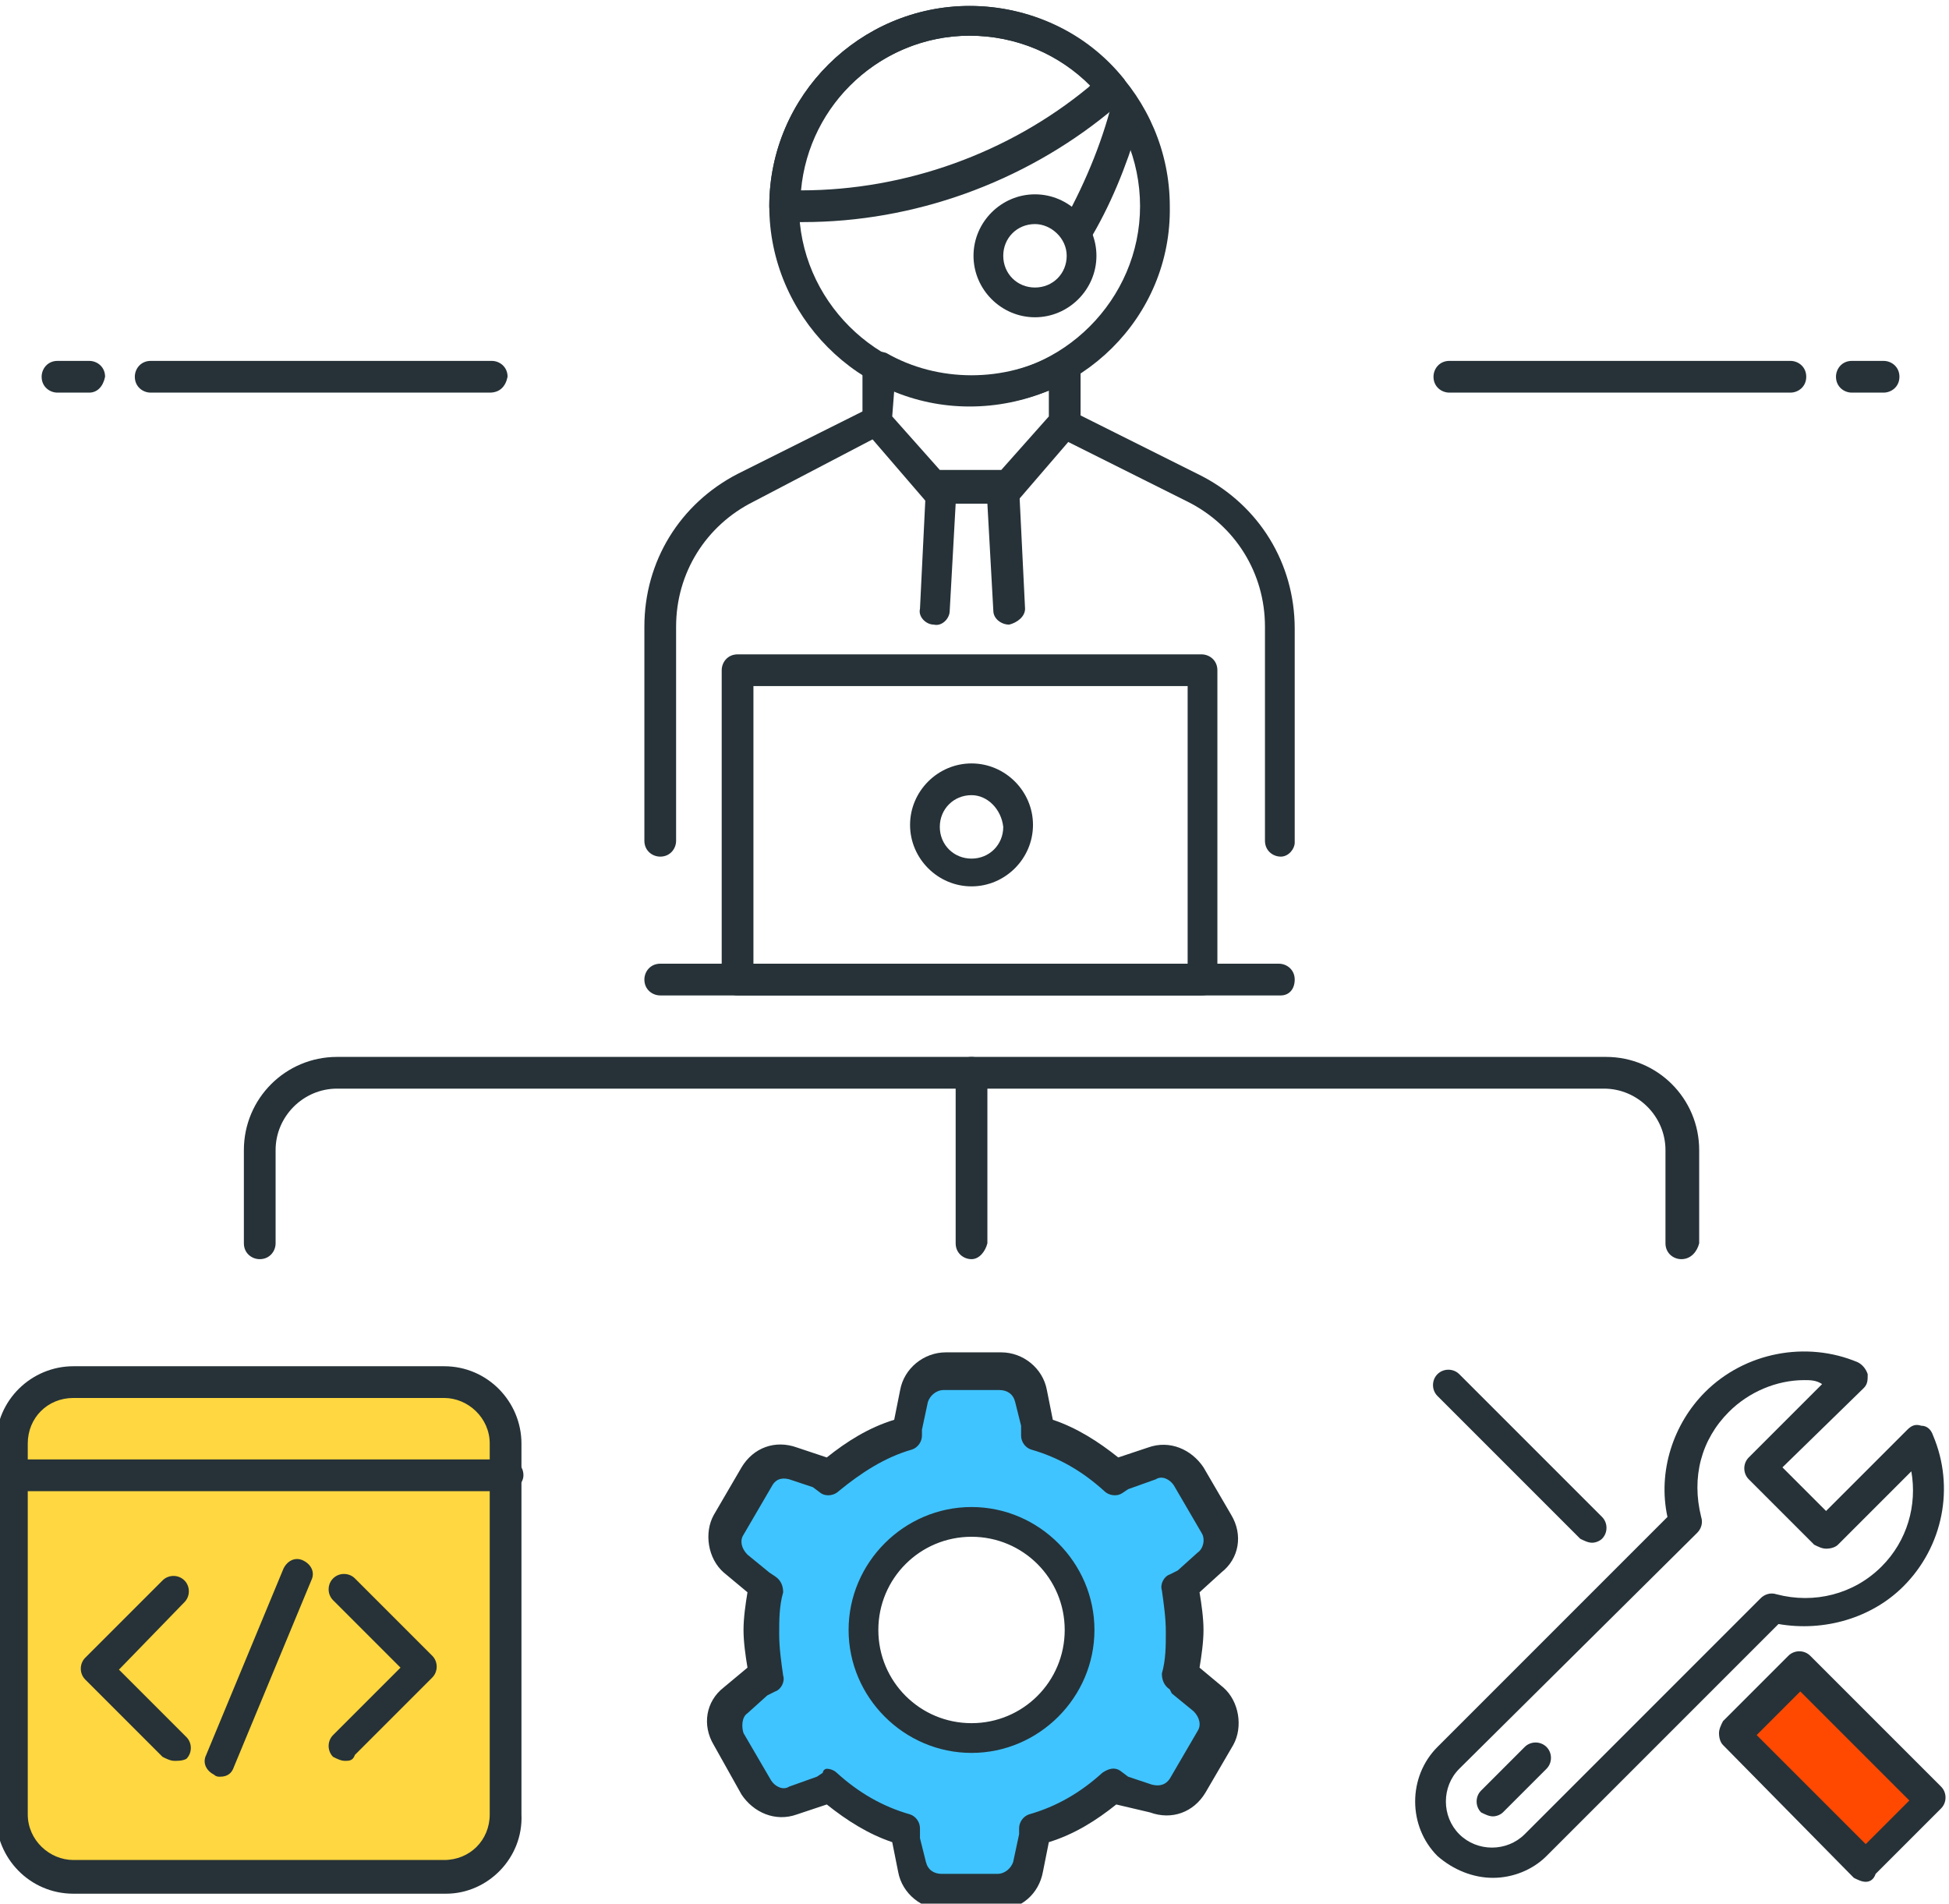 <?xml version="1.0" encoding="utf-8"?>
<!-- Generator: Adobe Illustrator 22.1.0, SVG Export Plug-In . SVG Version: 6.00 Build 0)  -->
<svg version="1.1" id="Layer_1" xmlns="http://www.w3.org/2000/svg" xmlns:xlink="http://www.w3.org/1999/xlink" x="0px" y="0px"
	 viewBox="0 0 98.3 96" style="enable-background:new 0 0 98.3 96;" xml:space="preserve">
<style type="text/css">
	.st0{fill:#263238;}
	.st1{fill:#FF4800;}
	.st2{fill:#FFD740;}
	.st3{fill:#40C4FF;}
</style>
<path class="st0" d="M49,63.5c-0.4,0-0.8-0.3-0.8-0.8v-8.6c0-0.4,0.3-0.8,0.8-0.8c0.4,0,0.8,0.3,0.8,0.8v8.6
	C49.7,63.1,49.4,63.5,49,63.5z"/>
<path class="st0" d="M84.8,63.5c-0.4,0-0.8-0.3-0.8-0.8V58c0-1.7-1.4-3.1-3.1-3.1H17c-1.7,0-3.1,1.4-3.1,3.1v4.7
	c0,0.4-0.3,0.8-0.8,0.8c-0.4,0-0.8-0.3-0.8-0.8V58c0-2.6,2.1-4.7,4.7-4.7h64c2.6,0,4.7,2.1,4.7,4.7v4.7
	C85.6,63.1,85.3,63.5,84.8,63.5z"/>
<path class="st0" d="M48.9,20.5c-5.6,0-10.1-4.6-10.1-10.1c0-5.6,4.6-10.1,10.1-10.1c5.6,0,10.1,4.6,10.1,10.1
	C59.1,16,54.5,20.5,48.9,20.5z M48.9,1.8c-4.7,0-8.6,3.9-8.6,8.6c0,4.7,3.9,8.6,8.6,8.6c4.7,0,8.6-3.9,8.6-8.6
	C57.5,5.7,53.7,1.8,48.9,1.8z"/>
<path class="st0" d="M40.5,11.2h-0.9c-0.4,0-0.8-0.3-0.8-0.8c0-5.6,4.6-10.1,10.1-10.1c3,0,5.9,1.3,7.8,3.7c0.1,0.2,0.2,0.4,0.2,0.6
	c0,0.2-0.1,0.4-0.3,0.5l-0.7,0.6C51.6,9.2,46.1,11.2,40.5,11.2z M40.4,9.6L40.4,9.6c5.3,0,10.5-1.9,14.5-5.2l0,0L55,4.3
	c-1.6-1.6-3.8-2.5-6.1-2.5C44.5,1.8,40.8,5.2,40.4,9.6z"/>
<path class="st0" d="M64.6,43.2c-0.4,0-0.8-0.3-0.8-0.8V31.6c0-2.7-1.5-5.1-3.9-6.3L53.3,22c-0.4-0.2-0.5-0.7-0.3-1
	c0.2-0.4,0.7-0.5,1-0.3l6.6,3.3c2.9,1.5,4.7,4.4,4.7,7.7v10.8C65.3,42.8,65,43.2,64.6,43.2z"/>
<path class="st0" d="M33.3,43.2c-0.4,0-0.8-0.3-0.8-0.8V31.6c0-3.3,1.8-6.2,4.7-7.7l6.6-3.3c0.4-0.2,0.9,0,1,0.3
	c0.2,0.4,0,0.9-0.3,1L38,25.3c-2.4,1.2-3.9,3.6-3.9,6.3v10.8C34.1,42.8,33.8,43.2,33.3,43.2z"/>
<path class="st0" d="M75.3,94.7c-1,0-2-0.4-2.8-1.1c-1.5-1.5-1.5-4,0-5.5l11.6-11.6c-0.5-2.3,0.3-4.7,1.9-6.3c2-2,5.1-2.6,7.7-1.5
	c0.2,0.1,0.4,0.3,0.5,0.6c0,0.3,0,0.5-0.2,0.7L89.9,74l2.2,2.2l4.1-4.1c0.2-0.2,0.4-0.3,0.7-0.2c0.3,0,0.5,0.2,0.6,0.5
	C98.6,75,98,78,96,80c-1.6,1.6-4,2.3-6.3,1.9L78,93.6C77.3,94.3,76.3,94.7,75.3,94.7z M91,69.6c-1.4,0-2.8,0.6-3.8,1.6
	c-1.4,1.4-1.9,3.3-1.4,5.3c0.1,0.3,0,0.6-0.2,0.8L73.6,89.2c-0.9,0.9-0.9,2.4,0,3.3c0.9,0.9,2.4,0.9,3.3,0l11.9-11.9
	c0.2-0.2,0.5-0.3,0.8-0.2c1.9,0.5,3.9,0,5.3-1.4l0,0c1.3-1.3,1.8-3.1,1.5-4.8l-3.7,3.7c-0.1,0.1-0.3,0.2-0.6,0.2l0,0
	c-0.2,0-0.4-0.1-0.6-0.2l-3.3-3.3c-0.3-0.3-0.3-0.8,0-1.1l3.7-3.7C91.6,69.6,91.3,69.6,91,69.6z"/>
<path class="st0" d="M75.3,91.6c-0.2,0-0.4-0.1-0.6-0.2c-0.3-0.3-0.3-0.8,0-1.1l2.2-2.2c0.3-0.3,0.8-0.3,1.1,0
	c0.3,0.3,0.3,0.8,0,1.1l-2.2,2.2C75.7,91.5,75.5,91.6,75.3,91.6z"/>
<rect x="90.1" y="84.4" transform="matrix(0.707 -0.707 0.707 0.707 -35.941 91.472)" class="st1" width="4.7" height="9.4"/>
<path class="st0" d="M94.1,94.9c-0.2,0-0.4-0.1-0.6-0.2L86.9,88c-0.1-0.1-0.2-0.3-0.2-0.6c0-0.2,0.1-0.4,0.2-0.6l3.3-3.3
	c0.3-0.3,0.8-0.3,1.1,0l6.6,6.6c0.3,0.3,0.3,0.8,0,1.1l-3.3,3.3C94.5,94.8,94.3,94.9,94.1,94.9z M88.6,87.5l5.5,5.5l2.2-2.2
	l-5.5-5.5L88.6,87.5z"/>
<path class="st0" d="M80.3,77.8c-0.2,0-0.4-0.1-0.6-0.2l-7.2-7.2c-0.3-0.3-0.3-0.8,0-1.1c0.3-0.3,0.8-0.3,1.1,0l7.2,7.2
	c0.3,0.3,0.3,0.8,0,1.1C80.7,77.7,80.5,77.8,80.3,77.8z"/>
<path class="st2" d="M22.5,94.7H3.7c-1.7,0-3.1-1.4-3.1-3.1V72.8c0-1.7,1.4-3.1,3.1-3.1h18.7c1.7,0,3.1,1.4,3.1,3.1v18.7
	C25.6,93.3,24.2,94.7,22.5,94.7z"/>
<path class="st0" d="M22.5,95.5H3.7c-2.2,0-3.9-1.8-3.9-3.9V72.8c0-2.2,1.8-3.9,3.9-3.9h18.7c2.2,0,3.9,1.8,3.9,3.9v18.7
	C26.4,93.7,24.6,95.5,22.5,95.5z M3.7,70.5c-1.3,0-2.3,1-2.3,2.3v18.7c0,1.3,1.1,2.3,2.3,2.3h18.7c1.3,0,2.3-1,2.3-2.3V72.8
	c0-1.3-1.1-2.3-2.3-2.3H3.7z"/>
<path class="st0" d="M25.6,75.2h-25c-0.4,0-0.8-0.3-0.8-0.8c0-0.4,0.3-0.8,0.8-0.8h25c0.4,0,0.8,0.3,0.8,0.8
	C26.4,74.8,26,75.2,25.6,75.2z"/>
<path class="st0" d="M8.8,88.8c-0.2,0-0.4-0.1-0.6-0.2l-3.9-3.9c-0.3-0.3-0.3-0.8,0-1.1l3.9-3.9c0.3-0.3,0.8-0.3,1.1,0
	c0.3,0.3,0.3,0.8,0,1.1L6,84.2l3.4,3.4c0.3,0.3,0.3,0.8,0,1.1C9.2,88.8,9,88.8,8.8,88.8z"/>
<path class="st0" d="M17.4,88.8c-0.2,0-0.4-0.1-0.6-0.2c-0.3-0.3-0.3-0.8,0-1.1l3.4-3.4l-3.4-3.4c-0.3-0.3-0.3-0.8,0-1.1
	c0.3-0.3,0.8-0.3,1.1,0l3.9,3.9c0.3,0.3,0.3,0.8,0,1.1l-3.9,3.9C17.8,88.8,17.6,88.8,17.4,88.8z"/>
<path class="st0" d="M11.1,89.6c-0.1,0-0.2,0-0.3-0.1c-0.4-0.2-0.6-0.6-0.4-1l3.9-9.4c0.2-0.4,0.6-0.6,1-0.4c0.4,0.2,0.6,0.6,0.4,1
	l-3.9,9.4C11.7,89.4,11.5,89.6,11.1,89.6z"/>
<path class="st0" d="M60.6,50.2H37.2c-0.4,0-0.8-0.3-0.8-0.8V33.8c0-0.4,0.3-0.8,0.8-0.8h23.4c0.4,0,0.8,0.3,0.8,0.8v15.6
	C61.4,49.9,61.1,50.2,60.6,50.2z M38,48.6h21.9v-14H38V48.6z"/>
<path class="st0" d="M50.9,31.5c-0.4,0-0.8-0.3-0.8-0.7l-0.3-5.4h-1.6l-0.3,5.4c0,0.4-0.4,0.8-0.8,0.7c-0.4,0-0.8-0.4-0.7-0.8
	l0.3-6.1c0-0.4,0.4-0.7,0.8-0.7h3.1c0.4,0,0.8,0.3,0.8,0.7l0.3,6.1C51.7,31.1,51.3,31.4,50.9,31.5C50.9,31.5,50.9,31.5,50.9,31.5z"
	/>
<path class="st0" d="M47.4,25.7L47.4,25.7c-0.3,0-0.5-0.1-0.6-0.3l-3.1-3.6c-0.1-0.1-0.2-0.3-0.2-0.5l0-2.8c0-0.3,0.1-0.5,0.4-0.7
	c0.2-0.1,0.5-0.1,0.8,0c2.6,1.5,6,1.5,8.6,0c0.2-0.1,0.5-0.1,0.8,0c0.2,0.1,0.4,0.4,0.4,0.7l0,2.8c0,0.2-0.1,0.4-0.2,0.5l-3.1,3.6
	c-0.2,0.2-0.5,0.3-0.8,0.2c-0.2-0.1-0.3-0.2-0.4-0.3H48C47.9,25.5,47.6,25.7,47.4,25.7z M47.4,24.9L47.4,24.9L47.4,24.9z M45,21
	l2.4,2.7c0,0,0,0,0,0h3.1l2.4-2.7l0-1.3c-2.5,1-5.3,1-7.8,0L45,21z"/>
<path class="st0" d="M64.6,50.2H33.3c-0.4,0-0.8-0.3-0.8-0.8c0-0.4,0.3-0.8,0.8-0.8h31.2c0.4,0,0.8,0.3,0.8,0.8
	C65.3,49.9,65,50.2,64.6,50.2z"/>
<path class="st0" d="M4.5,19.8H2.9c-0.4,0-0.8-0.3-0.8-0.8c0-0.4,0.3-0.8,0.8-0.8h1.6c0.4,0,0.8,0.3,0.8,0.8
	C5.2,19.5,4.9,19.8,4.5,19.8z"/>
<path class="st0" d="M24.7,19.8H7.6c-0.4,0-0.8-0.3-0.8-0.8c0-0.4,0.3-0.8,0.8-0.8h17.2c0.4,0,0.8,0.3,0.8,0.8
	C25.5,19.5,25.2,19.8,24.7,19.8z"/>
<path class="st0" d="M95,19.8h-1.6c-0.4,0-0.8-0.3-0.8-0.8c0-0.4,0.3-0.8,0.8-0.8H95c0.4,0,0.8,0.3,0.8,0.8
	C95.8,19.5,95.4,19.8,95,19.8z"/>
<path class="st0" d="M90.3,19.8H73.1c-0.4,0-0.8-0.3-0.8-0.8c0-0.4,0.3-0.8,0.8-0.8h17.2c0.4,0,0.8,0.3,0.8,0.8
	C91.1,19.5,90.7,19.8,90.3,19.8z"/>
<path class="st0" d="M49,44.7c-1.7,0-3.1-1.4-3.1-3.1c0-1.7,1.4-3.1,3.1-3.1c1.7,0,3.1,1.4,3.1,3.1C52.1,43.3,50.7,44.7,49,44.7z
	 M49,40.1c-0.9,0-1.6,0.7-1.6,1.6c0,0.9,0.7,1.6,1.6,1.6c0.9,0,1.6-0.7,1.6-1.6C50.5,40.8,49.8,40.1,49,40.1z"/>
<path class="st0" d="M52.2,16c-1.7,0-3.1-1.4-3.1-3.1c0-1.7,1.4-3.1,3.1-3.1s3.1,1.4,3.1,3.1C55.3,14.6,53.9,16,52.2,16z M52.2,11.3
	c-0.9,0-1.6,0.7-1.6,1.6c0,0.9,0.7,1.6,1.6,1.6c0.9,0,1.6-0.7,1.6-1.6C53.8,12,53,11.3,52.2,11.3z"/>
<path class="st3" d="M59.4,84.5c0.2-0.7,0.3-1.5,0.3-2.3c0-0.8-0.1-1.6-0.3-2.3l0.4-0.2l1.1-0.9c0.6-0.5,0.7-1.3,0.3-2l-1.4-2.4
	c-0.4-0.6-1.1-0.9-1.9-0.7l-1.4,0.5l-0.4,0.3c-1.1-1-2.5-1.8-4-2.3v-0.5l-0.3-1.4c-0.1-0.7-0.8-1.3-1.5-1.3h-2.8
	c-0.7,0-1.4,0.5-1.5,1.3l-0.3,1.4v0.5c-1.5,0.5-2.9,1.3-4,2.3l-0.4-0.3l-1.4-0.5c-0.7-0.2-1.5,0.1-1.9,0.7l-1.4,2.4
	c-0.4,0.6-0.2,1.5,0.3,2l1.1,0.9l0.4,0.2c-0.2,0.7-0.3,1.5-0.3,2.3c0,0.8,0.1,1.6,0.3,2.3l-0.4,0.2L37,85.7c-0.6,0.5-0.7,1.3-0.3,2
	l1.4,2.4c0.4,0.6,1.1,0.9,1.9,0.7l1.4-0.5l0.4-0.3c1.1,1,2.5,1.8,4,2.3v0.5l0.3,1.4c0.1,0.7,0.8,1.3,1.5,1.3h2.8
	c0.7,0,1.4-0.5,1.5-1.3l0.3-1.4v-0.5c1.5-0.5,2.9-1.3,4-2.3l0.4,0.3l1.4,0.5c0.7,0.2,1.5-0.1,1.9-0.7l1.4-2.4c0.4-0.6,0.2-1.5-0.3-2
	l-1.1-0.9L59.4,84.5z M49,87.7c-3,0-5.5-2.4-5.5-5.5c0-3,2.4-5.5,5.5-5.5c3,0,5.5,2.4,5.5,5.5C54.5,85.2,52,87.7,49,87.7z"/>
<path class="st0" d="M50.4,96.3h-2.8c-1.1,0-2.1-0.8-2.3-1.9L45,92.9c-1.2-0.4-2.3-1.1-3.3-1.9l-1.5,0.5c-1.1,0.4-2.2-0.1-2.8-1
	L36,88c-0.6-1-0.4-2.2,0.5-2.9l1.2-1c-0.1-0.6-0.2-1.3-0.2-1.9c0-0.6,0.1-1.3,0.2-1.9l-1.2-1c-0.8-0.7-1-2-0.5-2.9l1.4-2.4
	c0.6-1,1.7-1.4,2.8-1l1.5,0.5c1-0.8,2.1-1.5,3.4-1.9l0.3-1.5c0.2-1.1,1.2-1.9,2.3-1.9h2.8c1.1,0,2.1,0.8,2.3,1.9l0.3,1.5
	c1.2,0.4,2.3,1.1,3.3,1.9l1.5-0.5c1.1-0.4,2.2,0.1,2.8,1l1.4,2.4c0.6,1,0.4,2.2-0.5,2.9l-1.1,1c0.1,0.6,0.2,1.3,0.2,1.9
	c0,0.6-0.1,1.3-0.2,1.9l1.2,1c0.8,0.7,1,2,0.5,2.9l-1.4,2.4c-0.6,1-1.7,1.4-2.8,1L56.3,91c-1,0.8-2.1,1.5-3.4,1.9l-0.3,1.5
	C52.4,95.5,51.5,96.3,50.4,96.3z M41.7,89.2c0.2,0,0.4,0.1,0.5,0.2c1.1,1,2.3,1.7,3.7,2.1c0.3,0.1,0.5,0.4,0.5,0.7v0.5l0.3,1.2
	c0.1,0.4,0.4,0.6,0.8,0.6h2.8c0.4,0,0.7-0.3,0.8-0.6l0.3-1.4l0-0.3c0-0.3,0.2-0.6,0.5-0.7c1.4-0.4,2.6-1.1,3.7-2.1
	c0.3-0.2,0.6-0.3,0.9-0.1l0.4,0.3l1.2,0.4c0.4,0.1,0.7,0,0.9-0.3l1.4-2.4c0.2-0.3,0.1-0.7-0.2-1l-1.1-0.9L59,85.2
	c-0.3-0.2-0.4-0.5-0.4-0.8c0.2-0.7,0.2-1.4,0.2-2.1c0-0.7-0.1-1.4-0.2-2.1c-0.1-0.3,0.1-0.7,0.4-0.8l0.4-0.2l1-0.9
	c0.3-0.2,0.4-0.7,0.2-1l-1.4-2.4c-0.2-0.3-0.6-0.5-0.9-0.3l-1.4,0.5l-0.3,0.2c-0.3,0.2-0.7,0.1-0.9-0.1c-1.1-1-2.3-1.7-3.7-2.1
	c-0.3-0.1-0.5-0.4-0.5-0.7v-0.5l-0.3-1.2c-0.1-0.4-0.4-0.6-0.8-0.6h-2.8c-0.4,0-0.7,0.3-0.8,0.6l-0.3,1.4l0,0.3
	c0,0.3-0.2,0.6-0.5,0.7c-1.4,0.4-2.6,1.2-3.7,2.1c-0.2,0.2-0.6,0.3-0.9,0.1l-0.4-0.3l-1.2-0.4c-0.4-0.1-0.7,0-0.9,0.4l-1.4,2.4
	c-0.2,0.3-0.1,0.7,0.2,1l1.1,0.9l0.3,0.2c0.3,0.2,0.4,0.5,0.4,0.8c-0.2,0.7-0.2,1.4-0.2,2.1c0,0.7,0.1,1.4,0.2,2.1
	c0.1,0.3-0.1,0.7-0.4,0.8l-0.4,0.2l-1,0.9c-0.3,0.2-0.3,0.7-0.2,1l1.4,2.4c0.2,0.3,0.6,0.5,0.9,0.3l1.4-0.5l0.3-0.2
	C41.5,89.3,41.6,89.2,41.7,89.2z M49,88.4c-3.4,0-6.2-2.8-6.2-6.2c0-3.4,2.8-6.2,6.2-6.2c3.4,0,6.2,2.8,6.2,6.2
	C55.2,85.6,52.4,88.4,49,88.4z M49,77.5c-2.6,0-4.7,2.1-4.7,4.7c0,2.6,2.1,4.7,4.7,4.7c2.6,0,4.7-2.1,4.7-4.7
	C53.7,79.6,51.6,77.5,49,77.5z"/>
<path class="st0" d="M56.2,4.7c-0.5,2.2-1.4,4.4-2.5,6.4l1.2,1.1c1.1-1.8,1.9-3.8,2.5-5.8L56.2,4.7z"/>
</svg>
